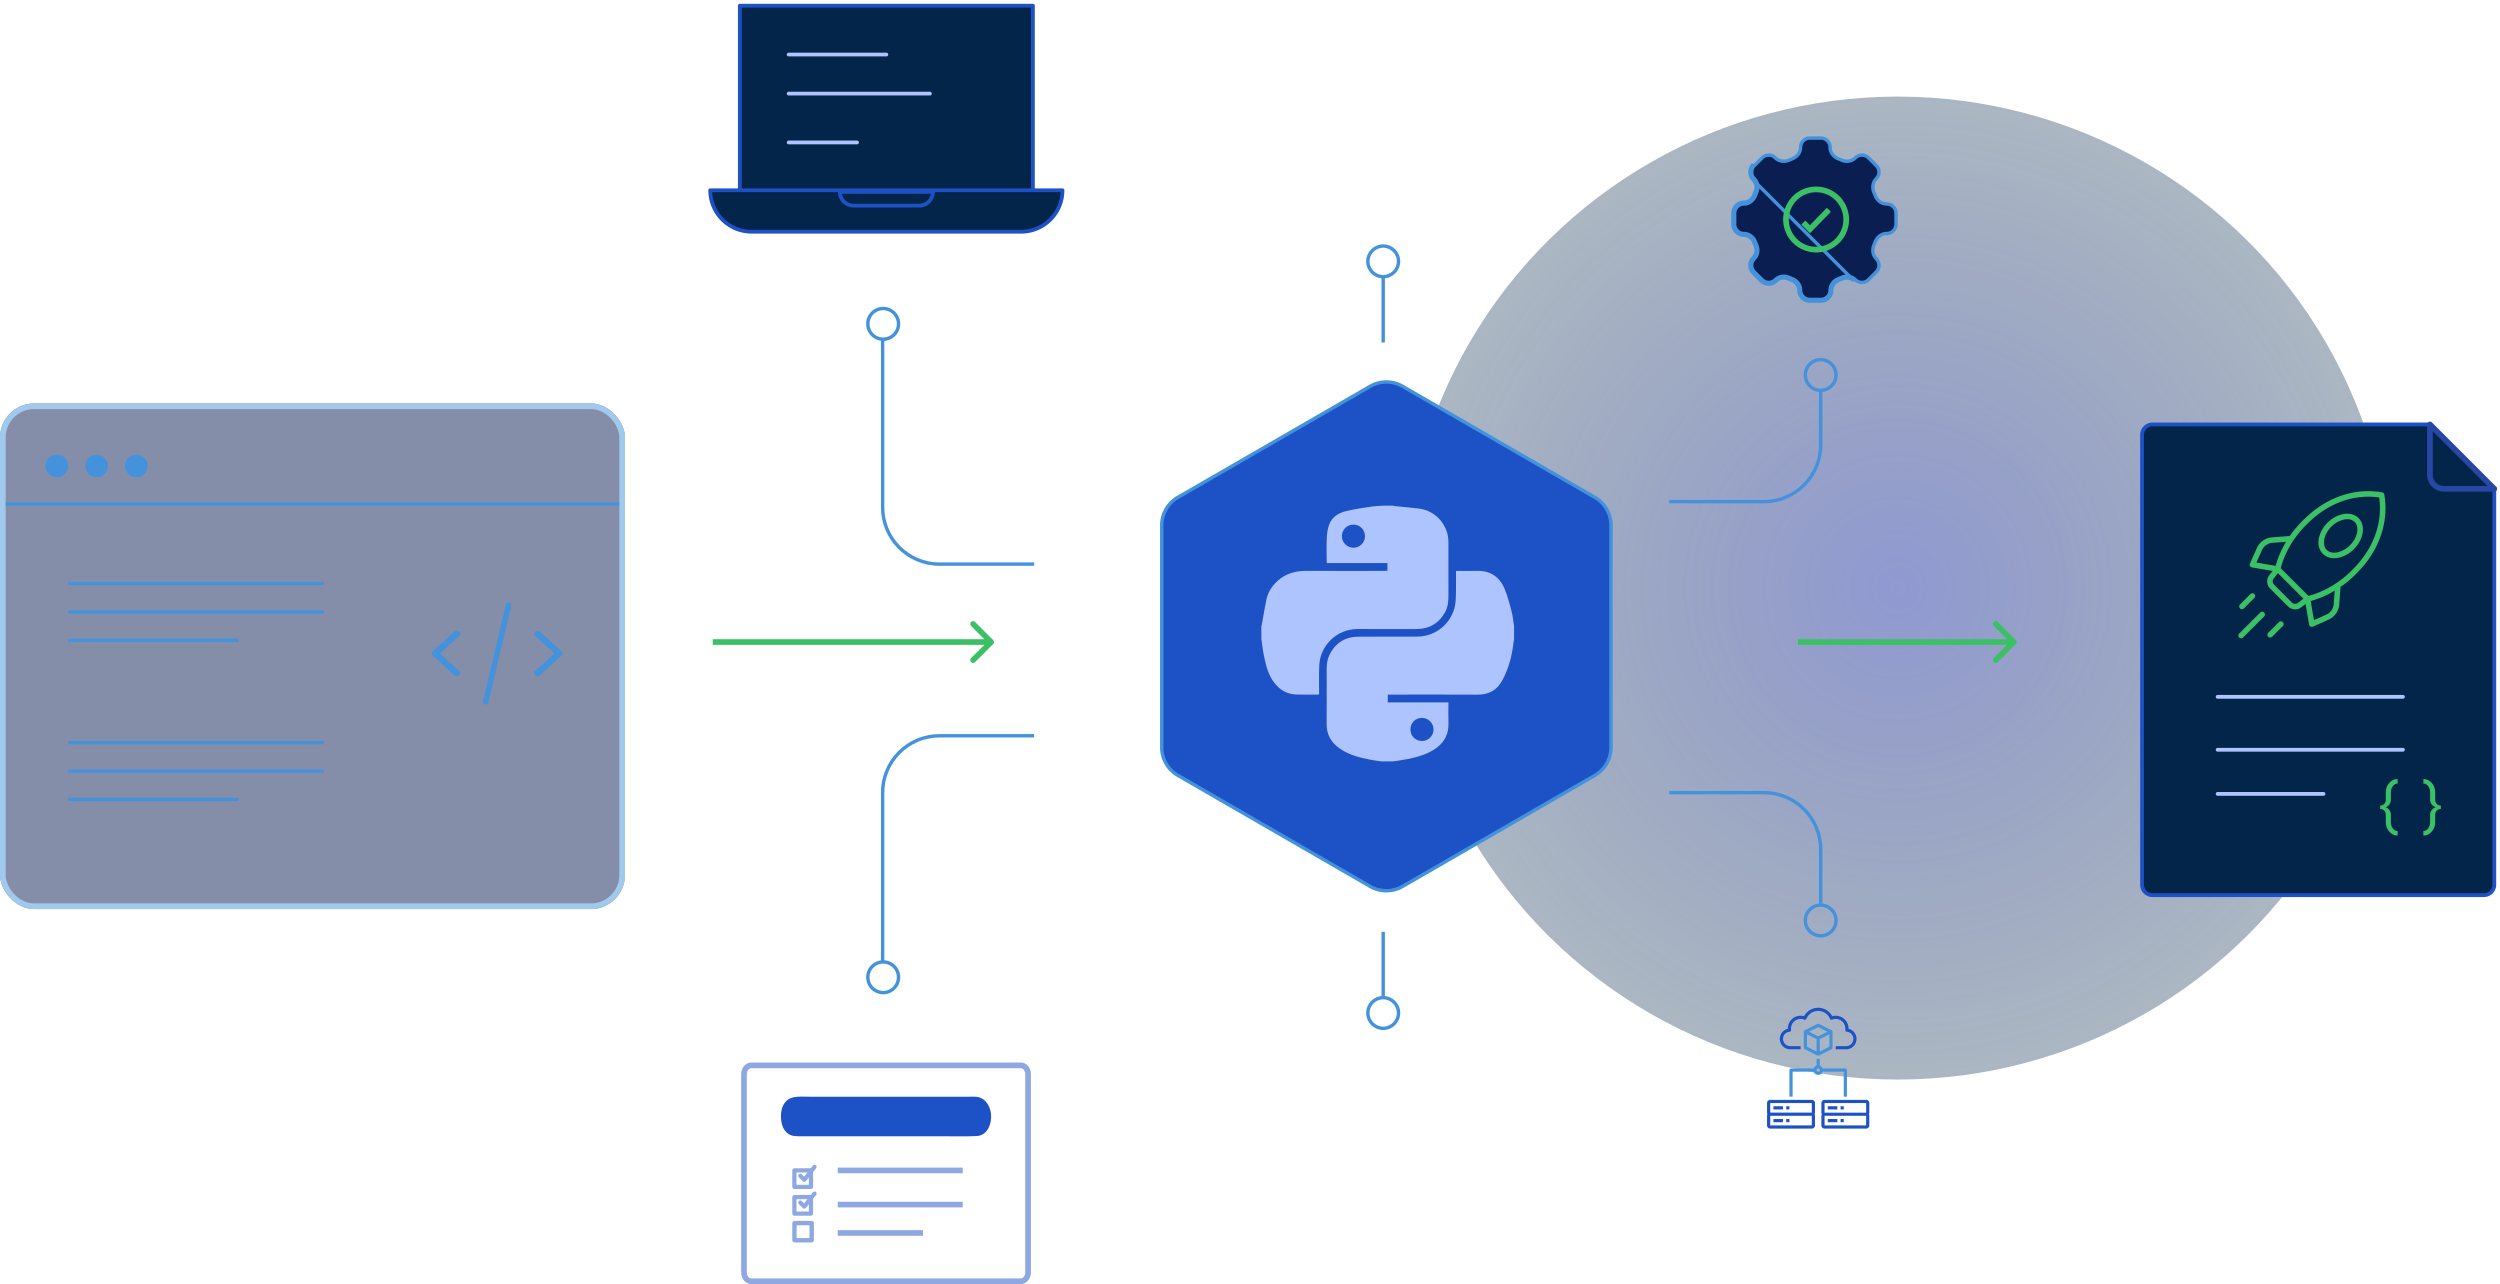 <svg xmlns="http://www.w3.org/2000/svg" width="440" height="226" fill="none"><ellipse cx="334" cy="103.5" rx="86.5" ry="87" transform="rotate(90 334 103.5)" fill="url(#paint0_radial_1028_489)" fill-opacity=".79" opacity=".7"></ellipse><g opacity=".5" filter="url(#filter0_d_1028_489)"><rect y="71" width="110" height="89" rx="6" fill="#0A1E52"></rect><rect x=".5" y="71.5" width="109" height="88" rx="5.5" stroke="#4492DC"></rect></g><path stroke="#4492DC" stroke-width=".6" d="M1 88.7h108m-97 14h45m-45 5h45m-45 5h30m-30 18h45m-45 10h30m-30-5h45"></path><path d="M98.833 114.635l-3.775-3.469a.68.68 0 00-.866-.021.482.482 0 00-.025.75l3.38 3.105-3.38 3.104a.483.483 0 00.025.751c.118.097.27.145.42.145a.66.66 0 00.446-.166l3.775-3.47a.481.481 0 000-.729zm-18 3.469L77.454 115l3.379-3.105a.482.482 0 00-.025-.75.68.68 0 00-.866.021l-3.775 3.469a.481.481 0 000 .729l3.776 3.469c.12.111.282.167.445.167.15 0 .302-.048.42-.145a.483.483 0 00.025-.751zm8.753-12.098c-.265-.043-.514.152-.555.436L85.006 123.4c-.04.284.142.55.408.594.025.004.05.006.074.006a.499.499 0 00.48-.443l4.026-16.957c.04-.285-.142-.551-.408-.594z" fill="#4492DC"></path><circle cx="10" cy="82" r="2" fill="#4492DC"></circle><circle cx="17" cy="82" r="2" fill="#4492DC"></circle><circle cx="24" cy="82" r="2" fill="#4492DC"></circle><path d="M174.795 113.353a.5.5 0 000-.707l-3.182-3.182a.5.5 0 00-.707.707l2.828 2.829-2.828 2.828a.5.5 0 00.707.707l3.182-3.182zm-49.354.147h49v-1h-49v1zm229.354-.147a.5.5 0 000-.707l-3.182-3.182a.5.5 0 00-.707.707l2.828 2.829-2.828 2.828a.5.5 0 00.707.707l3.182-3.182zm-.354-.853h-38v1h38v-1z" fill="#3CC065"></path><path d="M320.441 164.7a2.703 2.703 0 01-2.7-2.7c0-1.49 1.211-2.7 2.7-2.7 1.49 0 2.7 1.21 2.7 2.7 0 1.489-1.21 2.7-2.7 2.7zm-165 10a2.703 2.703 0 01-2.7-2.7c0-1.49 1.211-2.7 2.7-2.7 1.49 0 2.7 1.21 2.7 2.7 0 1.489-1.21 2.7-2.7 2.7zm165-106c-1.489 0-2.7-1.21-2.7-2.7 0-1.49 1.211-2.7 2.7-2.7 1.49 0 2.7 1.21 2.7 2.7 0 1.49-1.21 2.7-2.7 2.7zm-165-9c-1.489 0-2.7-1.21-2.7-2.7 0-1.49 1.211-2.7 2.7-2.7 1.49 0 2.7 1.21 2.7 2.7 0 1.49-1.21 2.7-2.7 2.7z" stroke="#4492DC" stroke-width=".6"></path><path d="M293.779 88.287h16.662c5.523 0 10-4.477 10-10V68.5m-77-19.8c-1.489 0-2.7-1.21-2.7-2.7 0-1.49 1.211-2.7 2.7-2.7 1.49 0 2.7 1.21 2.7 2.7 0 1.49-1.21 2.7-2.7 2.7zm0 11.587V48.5m0 127.087c-1.489 0-2.7 1.21-2.7 2.7 0 1.49 1.211 2.7 2.7 2.7 1.49 0 2.7-1.21 2.7-2.7 0-1.49-1.21-2.7-2.7-2.7zm0-11.587v11.787m50.338-36.287h16.662c5.523 0 10 4.477 10 10v9.787m-138.435-60h-16.662c-5.523 0-10-4.477-10-10V59.5m26.66 70h-16.66c-5.523 0-10 4.477-10 10v29.787" stroke="#4492DC" stroke-width=".6"></path><path opacity=".5" d="M179.662 225.5H132.22c-.642 0-1.279-.625-1.279-1.537v-34.926c0-.913.636-1.537 1.279-1.537h47.442c.644 0 1.279.624 1.279 1.537v34.926c0 .913-.635 1.537-1.279 1.537zM147.441 206h22m-22 6h22m-22 5h15" stroke="#1D52C7"></path><path d="M141.272 213.973c-.444 0-.888.003-1.332-.001-.365-.003-.496-.134-.497-.498a589.19 589.19 0 010-2.659c.001-.365.132-.498.496-.499.848-.002 1.696-.004 2.543.003.153.002.26-.032.341-.165a2.05 2.05 0 01.224-.285c.16-.182.372-.216.536-.091.162.123.186.345.045.539a7.159 7.159 0 01-.403.513.52.52 0 00-.125.374c.005.742.003 1.483.002 2.224-.001.43-.116.545-.546.546l-1.284-.001zm.836-2.914c-.637 0-1.21.003-1.783-.002-.124-.001-.146.055-.146.162.004.621.004 1.241 0 1.862-.001.12.047.15.158.149.629-.003 1.26-.001 1.89-.002.051 0 .127.021.127-.067.003-.387.001-.773.001-1.22l-.271.343c-.075.095-.146.193-.227.282-.181.198-.379.216-.572.038-.236-.22-.463-.45-.683-.686-.152-.163-.145-.385-.006-.521.144-.142.348-.143.523.007.109.095.21.201.31.306.061.064.105.086.17 0 .153-.205.314-.403.509-.651zm-.838-1.792c-.444 0-.888.002-1.332-.001-.364-.002-.494-.133-.495-.499a589.19 589.19 0 010-2.659c.001-.363.129-.491.499-.493.848-.003 1.695-.005 2.543.003.155.002.257-.041.34-.17.074-.114.163-.222.256-.321a.373.373 0 01.503-.053.36.36 0 01.068.499 5.479 5.479 0 01-.414.534.58.58 0 00-.139.418c.006.733.004 1.466.002 2.199-.001.43-.115.541-.548.542l-1.283.001zm.835-2.911c-.641 0-1.227.001-1.814-.001-.104-.001-.112.061-.112.141.002.629.002 1.257 0 1.886-.001.095.018.15.131.15.638-.004 1.276-.002 1.914-.002.068 0 .133.001.133-.094v-1.201l-.267.334c-.075.094-.146.193-.227.283-.185.207-.386.222-.588.033a16.6 16.6 0 01-.652-.648c-.165-.173-.173-.395-.032-.541.144-.149.359-.147.54.014.103.091.2.188.292.29.071.078.118.084.186-.006.147-.199.303-.392.496-.638zm-.767 12.318c-.461 0-.923.003-1.384-.001-.382-.004-.511-.135-.511-.52-.002-.913-.002-1.826 0-2.739 0-.4.131-.534.524-.535.923-.002 1.846-.002 2.769 0 .368.001.507.133.509.497.005.93.004 1.86 0 2.789-.001.38-.133.505-.521.507-.462.004-.924.002-1.386.002zm-1.128-1.929c0 .327.004.653-.002.979-.003.121.018.182.162.18.654-.006 1.308-.005 1.962 0 .112.001.142-.037.141-.144-.004-.653-.004-1.306 0-1.959.001-.118-.034-.16-.157-.159-.646.005-1.292.005-1.938 0-.134-.001-.173.045-.17.174.007.309.002.62.002.929z" opacity=".5" fill="#1D52C7"></path><path d="M155.845 199.984h-14.54c-.508 0-1.016.014-1.52-.051-1.467-.188-2.283-1.435-2.341-3.304-.057-1.9.779-3.203 2.181-3.502.939-.198 1.911-.106 2.869-.106 9.355-.004 18.713-.004 28.067 0 .509 0 1.02-.041 1.521.051 1.43.262 2.408 1.781 2.358 3.566-.055 1.85-1.033 3.226-2.531 3.305-1.913.096-3.83.041-5.747.041h-10.317z" fill="#1D52C7"></path><path d="M308.564 31.665c.555.555.651 1.412.332 2.13-.079.176-.153.355-.223.537-.283.732-.955 1.268-1.74 1.268A1.934 1.934 0 00305 37.533v1.934c0 1.067.866 1.933 1.933 1.933.785 0 1.457.536 1.74 1.268.07.181.144.36.223.538.319.717.223 1.574-.332 2.13a1.933 1.933 0 000 2.733l1.366 1.367a1.934 1.934 0 002.735 0c.555-.555 1.411-.651 2.129-.332.177.079.356.153.538.223.732.283 1.268.955 1.268 1.74 0 1.067.866 1.933 1.933 1.933h1.934a1.934 1.934 0 001.933-1.933c0-.785.536-1.457 1.268-1.74.182-.07.361-.144.538-.223.718-.32 1.574-.223 2.129.332l-17.771-17.771zm0 0a1.933 1.933 0 01-.567-1.368m.567 1.368l-.567-1.368m0 0c0-.512.204-1.004.567-1.367l-.567 1.367zm18.551-2.521h-.001c-.657.657-1.651.755-2.463.394-.173-.077-.347-.15-.524-.218-.828-.32-1.46-1.09-1.46-2.019 0-.902-.731-1.633-1.633-1.633h-1.934c-.902 0-1.633.731-1.633 1.633 0 .928-.632 1.7-1.46 2.02-.177.068-.351.14-.524.217-.812.361-1.806.263-2.463-.394h-.001a1.63 1.63 0 00-2.309 0h0l-1.367 1.367h0a1.63 1.63 0 000 2.31h0c.657.656.755 1.65.394 2.463-.077.173-.149.347-.217.524-.32.828-1.092 1.46-2.02 1.46-.902 0-1.633.731-1.633 1.633v1.934c0 .902.731 1.633 1.633 1.633.928 0 1.7.632 2.02 1.46.068.177.14.351.217.524.361.812.263 1.806-.394 2.463h0a1.631 1.631 0 000 2.31h0l1.367 1.367h0a1.63 1.63 0 002.309 0h.001c.657-.657 1.651-.755 2.463-.394.173.077.347.15.524.218.828.319 1.46 1.09 1.46 2.019 0 .902.731 1.633 1.633 1.633h1.934c.902 0 1.633-.731 1.633-1.633 0-.928.632-1.7 1.46-2.02.177-.068.352-.14.524-.217.812-.361 1.806-.263 2.463.394h.001a1.63 1.63 0 002.309 0h0l1.367-1.367h0a1.63 1.63 0 000-2.31h0c-.657-.656-.755-1.65-.394-2.463.077-.173.149-.347.217-.524.32-.828 1.092-1.46 2.02-1.46.902 0 1.633-.731 1.633-1.633v-1.934c0-.902-.731-1.633-1.633-1.633-.928 0-1.7-.632-2.02-1.46-.068-.177-.14-.351-.217-.524-.361-.812-.263-1.806.394-2.463h0a1.63 1.63 0 000-2.31h0l-1.367-1.367h0a1.632 1.632 0 00-2.309 0z" fill="#0A1E52" stroke="#4492DC" stroke-width=".6"></path><path d="M319.635 43.933a5.299 5.299 0 100-10.598 5.299 5.299 0 000 10.598z" stroke="#3CC065"></path><path d="M317.391 39.172l1.167 1.168 3.323-3.413" stroke="#3CC065"></path><path d="M241.15 67.992a5.7 5.7 0 015.7 0l33.837 19.536a5.7 5.7 0 012.85 4.936v39.072a5.699 5.699 0 01-2.85 4.936l-33.837 19.536a5.701 5.701 0 01-5.7 0l-33.837-19.536a5.699 5.699 0 01-2.85-4.936V92.464a5.7 5.7 0 012.85-4.936l33.837-19.536z" fill="#1D52C7" stroke="#4492DC" stroke-width=".6"></path><path d="M439 155.714a1.832 1.832 0 01-1.832 1.832h-58.336a1.832 1.832 0 01-1.832-1.832v-79.18c0-1.011.821-1.831 1.832-1.831h48.842L439 86.034v69.68z" fill="#04254A" stroke="#1D52C7" stroke-width=".666" stroke-linecap="round" stroke-linejoin="round"></path><path d="M390.301 122.639h32.615" stroke="#ADC4FF" stroke-width=".666" stroke-linecap="round" stroke-linejoin="round"></path><path d="M418.904 141.784a.99.99 0 00.708-.285.991.991 0 00.286-.708v-1.292c0-.663.202-1.226.608-1.69.406-.464.899-.696 1.479-.696v.796c-.332 0-.613.153-.845.459-.232.315-.348.692-.348 1.131v1.292c0 .289-.083.554-.248.795a1.371 1.371 0 01-.646.496c.265.1.48.265.646.497.165.24.248.506.248.795v1.292c0 .439.116.816.348 1.131.232.306.513.459.845.459v.795c-.58 0-1.073-.232-1.479-.695-.406-.464-.608-1.027-.608-1.69v-1.292a.991.991 0 00-.286-.708.99.99 0 00-.708-.285v-.597zm10.688 0v.597a.99.99 0 00-.708.285.987.987 0 00-.286.708v1.292c0 .663-.203 1.226-.609 1.69-.405.463-.898.695-1.478.695v-.795c.331 0 .613-.153.845-.459.232-.315.348-.692.348-1.131v-1.292c0-.281.091-.542.273-.782.174-.24.41-.414.708-.522a1.496 1.496 0 01-.708-.509 1.252 1.252 0 01-.273-.77v-1.292c0-.439-.116-.816-.348-1.131-.232-.306-.514-.459-.845-.459v-.796c.58 0 1.073.232 1.478.696.406.464.609 1.027.609 1.69v1.292c0 .273.095.509.286.708a.99.99 0 00.708.285z" fill="#3CC065"></path><path d="M390.301 131.958h32.615m-32.615 7.765h18.637" stroke="#ADC4FF" stroke-width=".666" stroke-linecap="round" stroke-linejoin="round"></path><path d="M419.64 87.047a.488.488 0 00-.397-.397c-4.409-.746-8.885.573-12.597 3.711a25.763 25.763 0 00-1.454 1.351 19.345 19.345 0 00-2.19 2.623l-3.132.239a3.167 3.167 0 00-2.655 1.868l-1.228 2.75a.48.48 0 00.016.427.484.484 0 00.346.249l3.633.614-.574.732a1.794 1.794 0 00.144 2.373l3.131 3.132a1.797 1.797 0 002.374.143l.731-.573.614 3.633a.482.482 0 00.675.361l2.752-1.225a3.165 3.165 0 001.871-2.657l.235-3.108a18.697 18.697 0 002.643-2.195 26 26 0 001.349-1.452c3.133-3.708 4.452-8.183 3.713-12.599zm-21.54 9.79a2.199 2.199 0 011.843-1.297l2.399-.183a18.165 18.165 0 00-1.035 2.008c-.32.72-.585 1.464-.794 2.224l-3.386-.573.973-2.179zm6.359 9.263a.824.824 0 01-1.091-.066l-3.132-3.132a.826.826 0 01-.066-1.091l.739-.941 4.491 4.492-.941.738zm6.275.228a2.196 2.196 0 01-1.301 1.845l-2.178.971-.57-3.366a15.622 15.622 0 002.23-.798 17.357 17.357 0 001.998-1.028l-.179 2.376zm4.451-7.307l-.003.004c-.309.373-.883.98-1.29 1.387a17.716 17.716 0 01-2.695 2.214 16.402 16.402 0 01-2.672 1.468c-.721.323-1.468.587-2.232.79l-2.338-2.34-2.552-2.551c.204-.766.468-1.514.79-2.237.409-.937.902-1.835 1.472-2.683a18.452 18.452 0 012.212-2.676 24.515 24.515 0 011.39-1.293c3.397-2.872 7.458-4.124 11.47-3.553.569 4.02-.685 8.08-3.552 11.471z" fill="#3CC065"></path><path d="M409.641 92.002a5.509 5.509 0 00-1.478 2.537c-.283 1.161-.044 2.228.657 2.93a2.76 2.76 0 001.995.772c.314-.002.627-.04.931-.116a5.506 5.506 0 002.539-1.478c1.733-1.733 2.101-4.185.821-5.465-1.28-1.281-3.732-.913-5.465.82zm3.958 3.96a4.53 4.53 0 01-2.081 1.221c-.824.2-1.558.055-2.014-.4-.455-.455-.601-1.19-.399-2.015a4.52 4.52 0 011.221-2.08c.842-.843 1.902-1.303 2.792-1.303a1.797 1.797 0 011.303.481c.888.888.511 2.764-.821 4.096h-.001zm-15.798 11.848l-3.698 3.698a.476.476 0 00-.142.343.474.474 0 00.142.342.476.476 0 00.342.142.494.494 0 00.343-.142l3.698-3.698a.484.484 0 00-.685-.685zm-3.215-.593a.474.474 0 00.342-.142l1.845-1.846a.486.486 0 00-.344-.821.484.484 0 00-.34.136l-1.846 1.848a.488.488 0 00-.105.527.489.489 0 00.448.299v-.001zm6.506 2.281l-1.882 1.882a.484.484 0 10.685.685l1.882-1.882a.484.484 0 00-.684-.685h-.001z" fill="#3CC065"></path><path d="M427.672 74.703h-.004v8.863a2.468 2.468 0 002.468 2.467h8.862l-11.326-11.33z" fill="#04254A" stroke="#2647A3" stroke-width=".999" stroke-linecap="round" stroke-linejoin="round"></path><path fill="#04254A" stroke="#1D52C7" stroke-width=".666" stroke-linecap="round" stroke-linejoin="round" d="M130.211 1h51.58v32.667h-51.58z"></path><path d="M138.805 9.597h17.193m-17.193 6.877h24.852m-24.852 8.596h12.035" stroke="#ADC4FF" stroke-width=".666" stroke-linecap="round" stroke-linejoin="round"></path><path d="M125 33.486h62a7.294 7.294 0 01-7.294 7.295h-47.412A7.294 7.294 0 01125 33.486z" fill="#04254A" stroke="#1D52C7" stroke-width=".666" stroke-linecap="round" stroke-linejoin="round"></path><path d="M147.809 33.768h16.384a2.428 2.428 0 01-2.428 2.428h-11.529a2.427 2.427 0 01-2.427-2.428z" fill="#04254A" stroke="#1D52C7" stroke-width=".666" stroke-linecap="round" stroke-linejoin="round"></path><path d="M314.845 184.66c.029.01.06.016.093.016h1.968v-.562h-1.905c-.013-.003-.025-.006-.038-.006a1.259 1.259 0 01-1.151-1.26c0-.659.495-1.201 1.151-1.26a.26.26 0 00.067-.015.28.28 0 00.208-.312 1.69 1.69 0 012.317-1.799.282.282 0 00.368-.151 2.245 2.245 0 012.077-1.385c.911 0 1.726.544 2.077 1.385.06.143.225.211.368.151a1.69 1.69 0 012.317 1.799.29.29 0 00.124.266.278.278 0 00.151.061 1.259 1.259 0 011.151 1.26c0 .659-.495 1.201-1.151 1.26a.238.238 0 00-.037.006h-1.906v.562h1.968a.264.264 0 00.089-.015 1.817 1.817 0 001.599-1.813c0-.864-.589-1.589-1.407-1.779l.001-.049a2.253 2.253 0 00-2.861-2.166 2.807 2.807 0 00-2.483-1.49 2.807 2.807 0 00-2.483 1.49 2.253 2.253 0 00-2.861 2.166l.001.049a1.817 1.817 0 00-1.407 1.779c0 .929.681 1.697 1.595 1.812z" fill="#1D52C7"></path><path d="M322.492 181.44l-.018-.024c-.009-.012-.017-.023-.028-.033l-.025-.021-.023-.019-.012-.005-.01-.007-2.25-1.125a.28.28 0 00-.252 0l-2.25 1.125-.01.007-.012.005-.022.019c-.009.007-.018.013-.026.021a.216.216 0 00-.027.033l-.019.024c-.008.014-.013.029-.019.044l-.01.024a.307.307 0 00-.01.074v2.813c0 .106.06.204.155.251l2.25 1.125a.281.281 0 00.252 0l2.25-1.125a.28.28 0 00.155-.251v-2.813a.307.307 0 00-.01-.074c-.002-.009-.007-.016-.01-.024-.006-.015-.011-.03-.019-.044zm-2.492-.668l1.621.81-1.621.811-1.621-.811 1.621-.81zm-1.969 1.265l1.688.844v2.184l-1.688-.844v-2.184zm3.938 2.184l-1.688.844v-2.184l1.688-.844v2.184z" fill="#4492DC"></path><path d="M312.125 196.949h1.687v.562h-1.687v-.562zm2.25 0h.563v.562h-.563v-.562z" fill="#1D52C7"></path><path d="M318.875 193.574h-7.313a.562.562 0 00-.562.562v1.688c0 .103.03.198.078.281a.559.559 0 00-.078.281v1.688c0 .31.252.562.562.562h7.313c.31 0 .563-.252.563-.562v-1.688a.55.55 0 00-.079-.281.55.55 0 00.079-.281v-1.688a.563.563 0 00-.563-.562zm-7.313.562h7.313l.001 1.688h-7.314v-1.688zm0 3.938v-1.688h7.313l.001 1.688h-7.314z" fill="#1D52C7"></path><path d="M312.125 194.699h1.687v.562h-1.687v-.562zm2.25 0h.563v.562h-.563v-.562zm7.313 2.25h1.687v.562h-1.687v-.562zm2.25 0h.562v.562h-.562v-.562z" fill="#1D52C7"></path><path d="M329 194.136a.562.562 0 00-.562-.562h-7.313a.563.563 0 00-.563.562v1.688c0 .103.03.198.079.281a.55.55 0 00-.079.281v1.688c0 .31.253.562.563.562h7.313c.31 0 .562-.252.562-.562v-1.688a.559.559 0 00-.078-.281.559.559 0 00.078-.281v-1.688zm-7.875 0h7.313v1.688h-7.313v-1.688zm0 3.938v-1.688h7.313v1.688h-7.313z" fill="#1D52C7"></path><path d="M321.688 194.699h1.687v.562h-1.687v-.562zm2.25 0h.562v.562h-.562v-.562z" fill="#1D52C7"></path><path d="M320.792 188.614h3.708v4.397h.562v-4.679a.28.28 0 00-.281-.281h-3.989a.843.843 0 00-.511-.511v-1.176h-.562v1.176a.843.843 0 00-.511.511h-3.989a.28.28 0 00-.281.281v4.679h.562v-4.397h3.708a.843.843 0 00.792.562.843.843 0 00.792-.562zm-.792 0a.282.282 0 010-.563.281.281 0 010 .563z" fill="#4492DC"></path><path d="M243.445 89h1.758c.067.023.131.06.2.068 1.469.15 2.943.259 4.406.451 2.906.384 5.105 2.917 5.114 5.856.01 3.235.004 6.471.001 9.706-.001.933-.134 1.843-.596 2.67-1.116 1.994-2.816 2.971-5.109 2.96-3.44-.017-6.881-.014-10.322-.002-3.555.013-6.533 2.822-6.703 6.362-.073 1.534-.027 3.074-.035 4.61v.521c-.126.021-.197.042-.267.042-1.244.001-2.49.028-3.733-.01-1.59-.047-2.857-.758-3.837-2.001-1.136-1.442-1.53-3.175-1.887-4.912-.194-.941-.293-1.902-.435-2.854v-2.285c.023-.051.057-.101.067-.154.27-1.496.503-2.999.815-4.485.276-1.312.981-2.405 1.971-3.305 1.444-1.314 3.17-1.781 5.093-1.769 4.57.026 9.14.009 13.709.007.183 0 .365-.019.532-.028V99.1h-10.662c-.012-.111-.027-.181-.027-.252-.001-1.42-.049-2.844.018-4.26.037-.778.167-1.585.439-2.309.507-1.353 1.69-2.014 3.002-2.336 1.402-.344 2.842-.541 4.272-.758.731-.112 1.477-.127 2.216-.185zm-5.197 3.33c-1.167-.006-2.071.88-2.077 2.034-.006 1.114.903 2.021 2.04 2.035 1.094.014 2.018-.896 2.026-1.996.01-1.15-.871-2.067-1.989-2.073z" fill="#ADC4FF"></path><path d="M266.473 110.182v2.373c-.029.141-.069.281-.085.423-.247 2.352-.832 4.607-1.949 6.704-.924 1.734-2.342 2.589-4.344 2.576-5.097-.034-10.194-.012-15.292-.012h-.552v1.379h10.674c0 1.237-.032 2.422.007 3.605.071 2.19-.915 3.75-2.763 4.833-1.307.765-2.741 1.18-4.204 1.491-.911.194-1.84.3-2.761.446h-2.109c-.589-.088-1.182-.157-1.768-.265-1.938-.358-3.836-.834-5.495-1.971-1.542-1.057-2.371-2.472-2.347-4.397.04-3.22.014-6.442.009-9.664-.002-.831.112-1.639.472-2.39 1.039-2.171 2.79-3.251 5.181-3.265 3.426-.019 6.852.005 10.279-.007 3.561-.013 6.535-2.758 6.769-6.312.103-1.56.049-3.131.066-4.697.002-.17 0-.341 0-.555 1.258 0 2.456.025 3.653-.006 2.337-.06 3.984 1.005 4.874 3.114.532 1.259.883 2.601 1.231 3.927.229.87.308 1.778.454 2.67zm-16.208 16.166c-1.178.004-2.036.878-2.03 2.068.006 1.132.902 2.002 2.06 2 1.079-.003 1.995-.907 2.006-1.98.014-1.157-.898-2.09-2.036-2.088z" fill="#ADC4FF"></path><defs><radialGradient id="paint0_radial_1028_489" cx="0" cy="0" r="1" gradientUnits="userSpaceOnUse" gradientTransform="matrix(86.5 0 0 87 334 103.5)"><stop stop-color="#3747AC"></stop><stop offset="1" stop-color="#04254A" stop-opacity=".6"></stop></radialGradient><filter id="filter0_d_1028_489" x="0" y="71" width="113" height="96" filterUnits="userSpaceOnUse" color-interpolation-filters="sRGB"></filter></defs></svg>